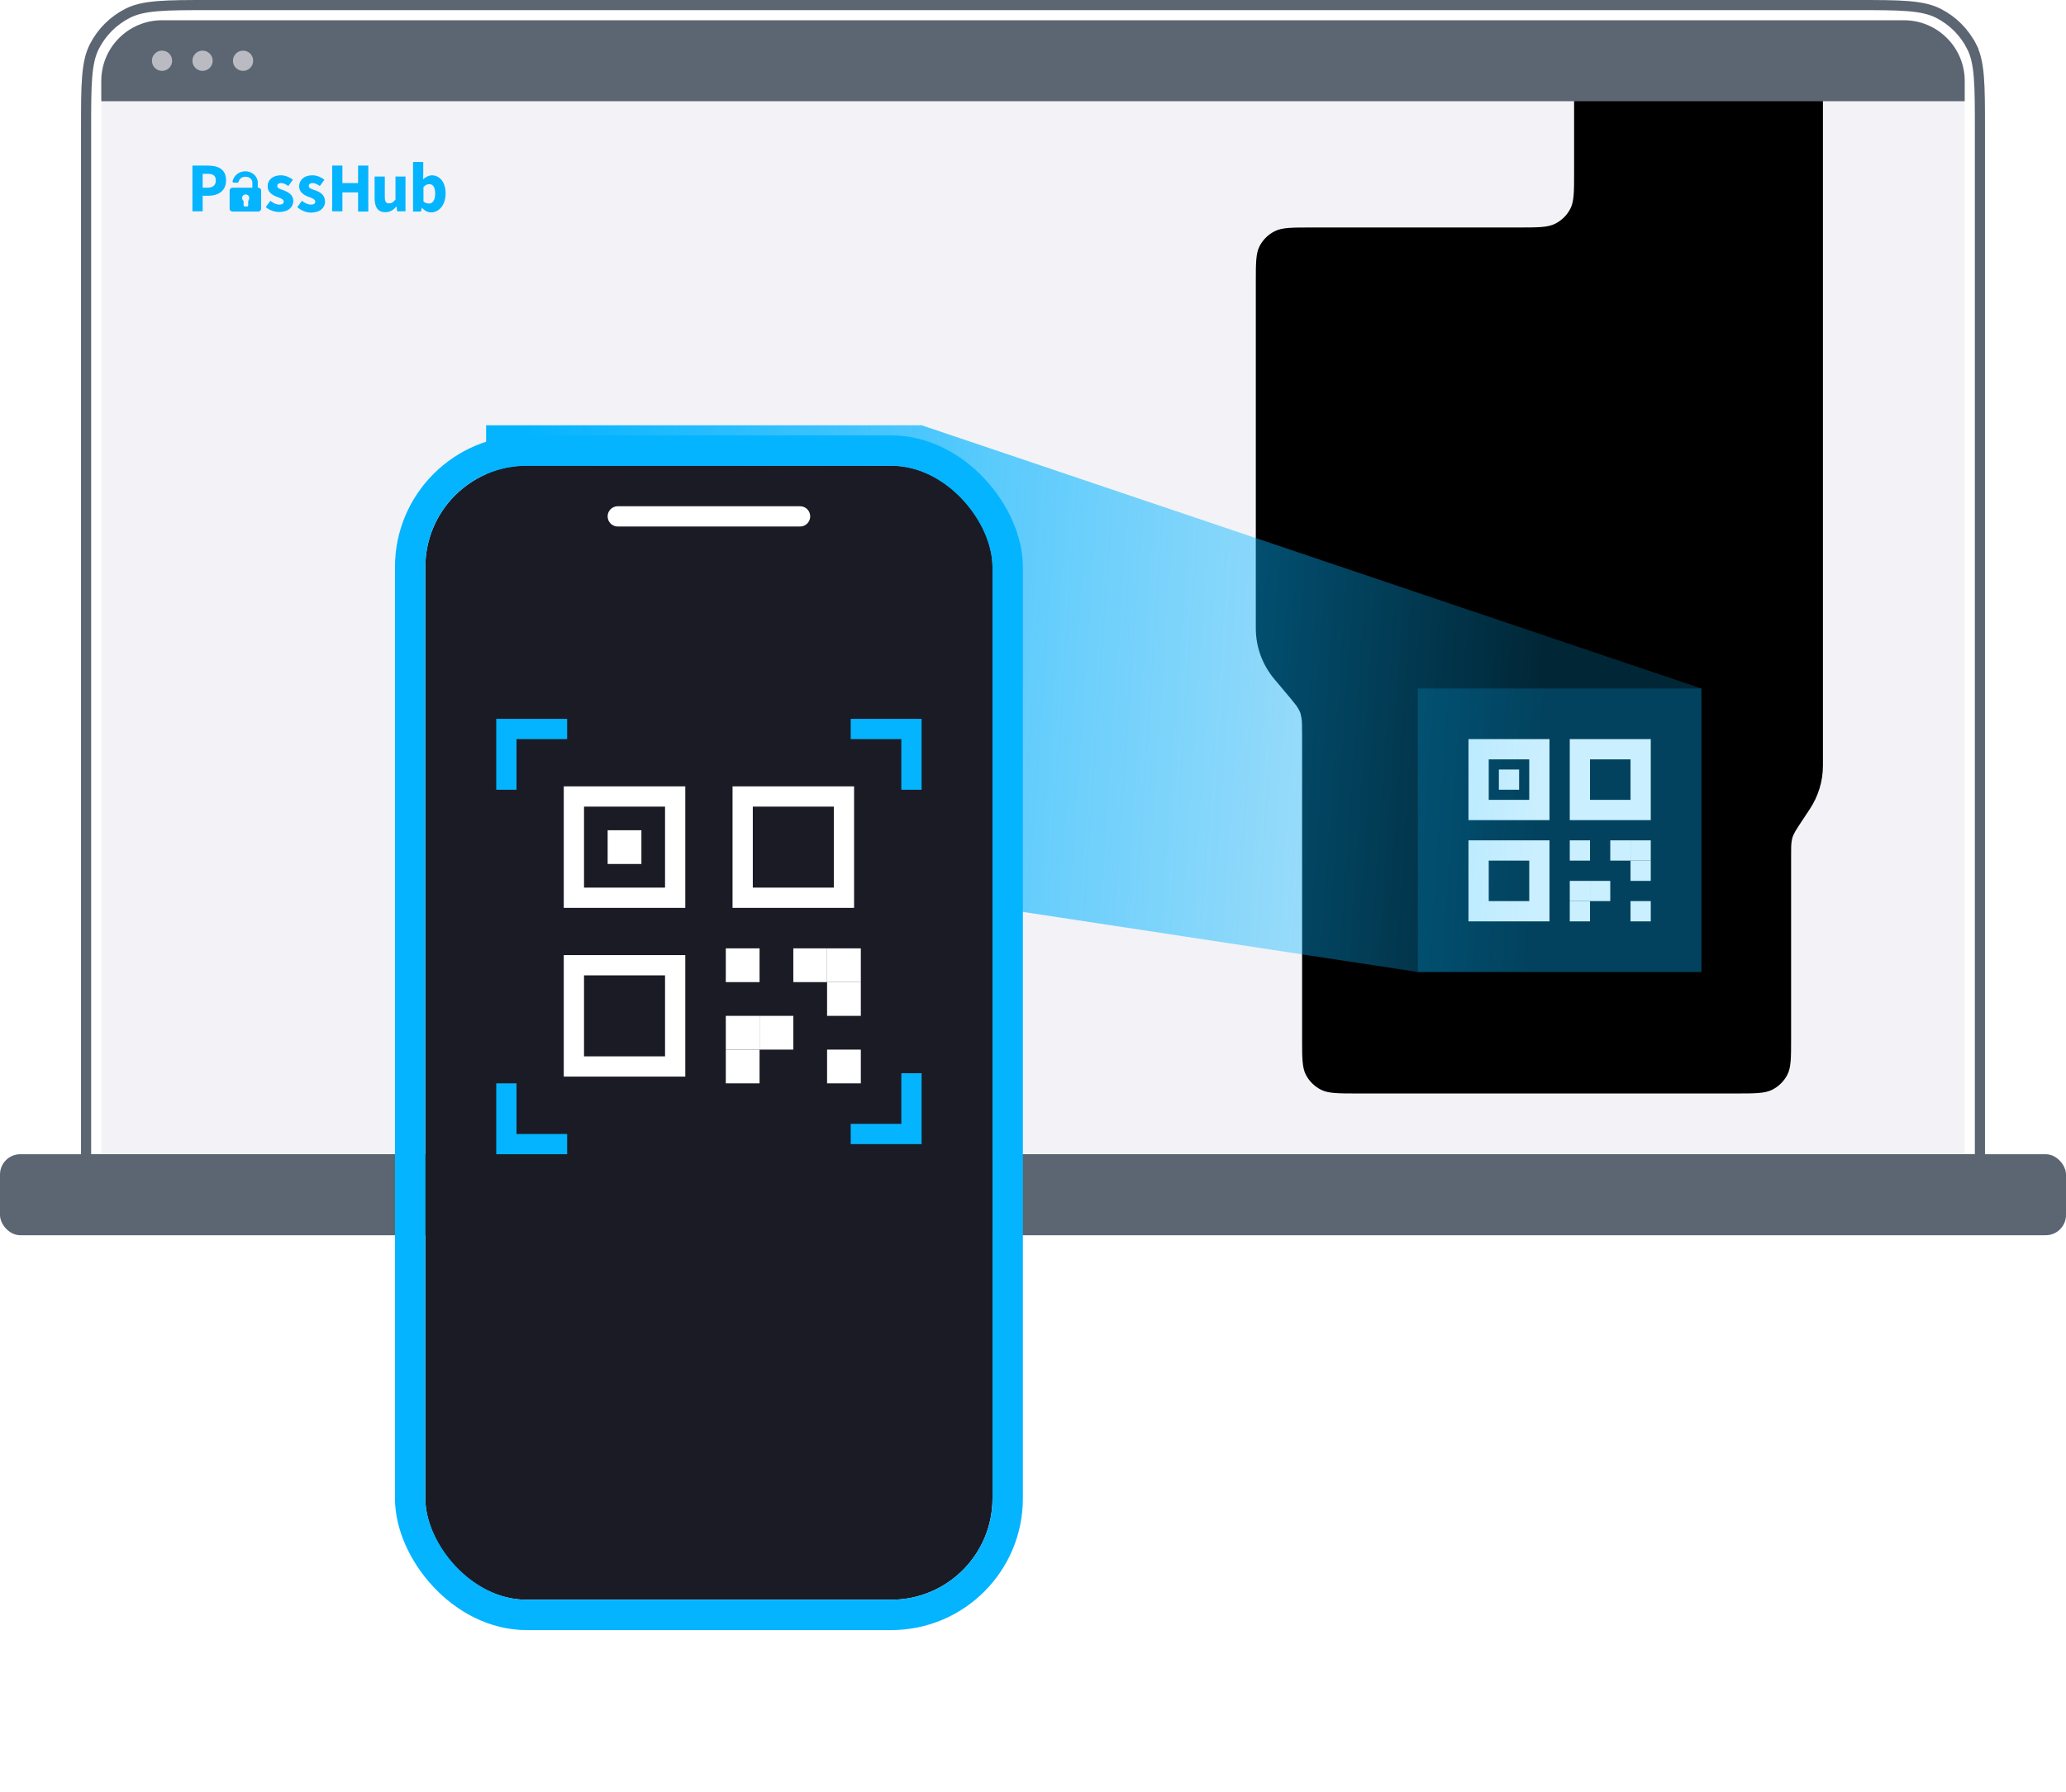 <svg width="204" height="177" viewBox="0 0 204 177" fill="none" xmlns="http://www.w3.org/2000/svg">
<g clip-path="url(#clip0_484_14325)">
<rect x="10" y="10" width="184" height="120" fill="#F3F3F7"/>
<path d="M155.429 9V17.057C155.429 18.951 155.429 19.898 155.055 20.621C154.726 21.257 154.202 21.774 153.557 22.098C152.823 22.467 151.863 22.467 149.943 22.467H129.486C127.566 22.467 126.605 22.467 125.872 22.835C125.227 23.159 124.702 23.676 124.374 24.312C124 25.036 124 25.982 124 27.876V62.049C124 63.97 124.696 65.73 125.853 67.099L125.854 67.099C127.288 68.795 128.006 69.643 128.173 69.956C128.415 70.407 128.39 70.338 128.497 70.837C128.571 71.183 128.571 71.654 128.571 72.597V102.591C128.571 104.484 128.571 105.431 128.945 106.154C129.274 106.79 129.798 107.307 130.443 107.632C131.177 108 132.137 108 134.057 108H134.057H171.371H171.372C173.292 108 174.252 108 174.985 107.632C175.63 107.307 176.155 106.79 176.483 106.154C176.857 105.431 176.857 104.484 176.857 102.591V84.542C176.857 83.779 176.857 83.398 176.909 83.108C176.982 82.699 176.97 82.738 177.136 82.357C177.255 82.086 177.734 81.365 178.694 79.923L178.694 79.922C179.52 78.681 180 77.197 180 75.601V9H155.429Z" fill="black"/>
<path d="M10 8C10 4.686 12.686 2 16 2H188C191.314 2 194 4.686 194 8V10H10V8Z" fill="#5B6672"/>
<rect opacity="0.2" x="140" y="68" width="28" height="28" fill="#05B4FF"/>
<rect x="146" y="84" width="6" height="6" stroke="white" stroke-width="2" stroke-linecap="square"/>
<rect x="146" y="74" width="6" height="6" stroke="white" stroke-width="2" stroke-linecap="square"/>
<rect x="156" y="74" width="6" height="6" stroke="white" stroke-width="2" stroke-linecap="square"/>
<rect x="148" y="76" width="2" height="2" fill="white"/>
<rect x="161" y="83" width="2" height="2" fill="white"/>
<rect x="159" y="83" width="2" height="2" fill="white"/>
<rect x="161" y="85" width="2" height="2" fill="white"/>
<rect x="161" y="89" width="2" height="2" fill="white"/>
<rect x="155" y="83" width="2" height="2" fill="white"/>
<rect x="157" y="87" width="2" height="2" fill="white"/>
<rect x="155" y="87" width="2" height="2" fill="white"/>
<rect x="155" y="89" width="2" height="2" fill="white"/>
<path d="M39.029 17.438H40.04V20.875H39.215L39.153 20.396H39.132C38.843 20.75 38.513 20.958 38.039 20.958C37.296 20.958 36.987 20.438 36.987 19.562V17.438H37.998V19.438C37.998 19.938 38.121 20.083 38.431 20.083C38.699 20.083 38.843 19.958 39.05 19.708V17.417H39.029V17.438ZM31.17 18.812C30.819 18.688 30.489 18.604 30.489 18.375C30.489 18.208 30.613 18.083 30.881 18.083C31.108 18.083 31.356 18.208 31.582 18.375L32.036 17.75C31.747 17.542 31.356 17.312 30.84 17.312C30.056 17.312 29.54 17.75 29.54 18.417C29.54 18.979 30.015 19.271 30.448 19.438C30.799 19.562 31.129 19.667 31.129 19.917C31.129 20.083 31.005 20.208 30.695 20.208C30.407 20.208 30.139 20.083 29.809 19.833L29.355 20.458C29.726 20.792 30.242 21 30.695 21C31.603 21 32.098 20.521 32.098 19.896C32.078 19.229 31.603 18.979 31.17 18.812ZM35.357 18.083H33.81V16.354H32.8V20.875H33.81V19H35.357V20.896H36.368V16.354H35.357V18.083ZM44 19.104C44 20.292 43.319 20.979 42.556 20.979C42.267 20.979 41.937 20.833 41.669 20.521H41.648L41.566 20.896H40.782V16H41.793V17.188L41.772 17.708C42.04 17.479 42.35 17.312 42.68 17.312C43.464 17.354 44 18.021 44 19.104ZM42.969 19.125C42.969 18.5 42.762 18.188 42.391 18.188C42.185 18.188 41.999 18.271 41.813 18.479V19.896C41.978 20.042 42.185 20.104 42.35 20.104C42.68 20.125 42.969 19.812 42.969 19.125ZM28.055 18.812C27.705 18.688 27.375 18.604 27.375 18.375C27.375 18.208 27.498 18.083 27.767 18.083C27.993 18.083 28.241 18.208 28.468 18.375L28.922 17.75C28.633 17.542 28.241 17.312 27.725 17.312C26.941 17.312 26.426 17.75 26.426 18.417C26.426 18.979 26.9 19.271 27.333 19.438C27.684 19.562 28.014 19.667 28.014 19.917C28.014 20.083 27.89 20.208 27.581 20.208C27.292 20.208 27.024 20.083 26.694 19.833L26.24 20.458C26.591 20.75 27.086 20.938 27.56 20.938C28.468 20.938 28.963 20.458 28.963 19.833C28.942 19.229 28.468 18.979 28.055 18.812ZM22.321 17.812C22.321 18.875 21.537 19.333 20.568 19.333H20.011V20.875H19V16.354H20.526C21.517 16.354 22.321 16.688 22.321 17.812ZM21.31 17.812C21.31 17.333 21.021 17.167 20.465 17.167H20.011V18.542H20.506C21.063 18.521 21.31 18.271 21.31 17.812ZM25.786 18.812V20.625C25.786 20.75 25.663 20.896 25.518 20.896H22.94C22.816 20.896 22.672 20.771 22.672 20.625V18.812C22.672 18.688 22.795 18.542 22.94 18.542H24.92V18.042C24.92 17.708 24.631 17.458 24.239 17.458C23.889 17.458 23.62 17.667 23.559 17.958C23.559 18 23.517 18.042 23.435 18.042H23.084C23.022 18.042 22.96 18 22.96 17.917C23.064 17.375 23.579 16.917 24.219 16.917C24.899 16.917 25.456 17.417 25.456 18.042V18.542H25.518C25.683 18.562 25.786 18.667 25.786 18.812ZM24.611 19.562C24.611 19.354 24.466 19.208 24.26 19.208C24.054 19.208 23.909 19.354 23.909 19.562C23.909 19.688 23.971 19.771 24.054 19.854V20.271C24.054 20.333 24.095 20.396 24.177 20.396H24.384C24.445 20.396 24.507 20.354 24.507 20.271V19.854C24.549 19.792 24.611 19.688 24.611 19.562Z" fill="#05B4FF"/>
<circle cx="16" cy="6" r="1" fill="#BABBC2"/>
<circle cx="20" cy="6" r="1" fill="#BABBC2"/>
<circle cx="24" cy="6" r="1" fill="#BABBC2"/>
</g>
<path d="M8.5 12.8C8.5 10.552 8.5 8.895 8.607 7.586C8.714 6.283 8.923 5.368 9.317 4.595C10.037 3.184 11.184 2.037 12.595 1.317C13.368 0.923 14.283 0.714 15.586 0.607C16.895 0.5 18.552 0.5 20.8 0.5H183.2C185.448 0.5 187.105 0.5 188.414 0.607C189.717 0.714 190.632 0.923 191.405 1.317C192.816 2.037 193.964 3.184 194.683 4.595L195.128 4.368L194.683 4.595C195.077 5.368 195.286 6.283 195.393 7.586C195.5 8.895 195.5 10.552 195.5 12.8V114.5H8.5V12.8Z" stroke="#5B6672"/>
<path d="M140 96L48 82V42H91L168 68V96H140Z" fill="url(#paint0_linear_484_14325)"/>
<rect y="114" width="204" height="8" rx="2" fill="#5B6672"/>
<g filter="url(#filter0_d_484_14325)">
<rect x="42" y="38" width="56" height="112" rx="10" fill="#1B1B26"/>
<path d="M61 43H79" stroke="white" stroke-width="2" stroke-linecap="round"/>
<path d="M55 64H50V69" stroke="#05B4FF" stroke-width="2" stroke-linecap="square"/>
<path d="M55 105H50V100" stroke="#05B4FF" stroke-width="2" stroke-linecap="square"/>
<path d="M85 64H90V69" stroke="#05B4FF" stroke-width="2" stroke-linecap="square"/>
<path d="M85 104H90V99" stroke="#05B4FF" stroke-width="2" stroke-linecap="square"/>
<rect x="56.667" y="87.333" width="10" height="10" stroke="white" stroke-width="2" stroke-linecap="square"/>
<rect x="56.667" y="70.667" width="10" height="10" stroke="white" stroke-width="2" stroke-linecap="square"/>
<rect x="73.333" y="70.667" width="10" height="10" stroke="white" stroke-width="2" stroke-linecap="square"/>
<rect x="60" y="74" width="3.333" height="3.333" fill="white"/>
<rect x="81.667" y="85.667" width="3.333" height="3.333" fill="white"/>
<rect x="78.333" y="85.667" width="3.333" height="3.333" fill="white"/>
<rect x="81.667" y="89" width="3.333" height="3.333" fill="white"/>
<rect x="81.667" y="95.667" width="3.333" height="3.333" fill="white"/>
<rect x="71.667" y="85.667" width="3.333" height="3.333" fill="white"/>
<rect x="75" y="92.333" width="3.333" height="3.333" fill="white"/>
<rect x="71.667" y="92.333" width="3.333" height="3.333" fill="white"/>
<rect x="71.667" y="95.667" width="3.333" height="3.333" fill="white"/>
<rect x="40.5" y="36.5" width="59" height="115" rx="11.5" stroke="#05B4FF" stroke-width="3"/>
</g>
<defs>
<filter id="filter0_d_484_14325" x="23" y="27" width="94" height="150" filterUnits="userSpaceOnUse" color-interpolation-filters="sRGB">
<feFlood flood-opacity="0" result="BackgroundImageFix"/>
<feColorMatrix in="SourceAlpha" type="matrix" values="0 0 0 0 0 0 0 0 0 0 0 0 0 0 0 0 0 0 127 0" result="hardAlpha"/>
<feOffset dy="8"/>
<feGaussianBlur stdDeviation="8"/>
<feComposite in2="hardAlpha" operator="out"/>
<feColorMatrix type="matrix" values="0 0 0 0 0 0 0 0 0 0 0 0 0 0 0 0 0 0 0.7 0"/>
<feBlend mode="normal" in2="BackgroundImageFix" result="effect1_dropShadow_484_14325"/>
<feBlend mode="normal" in="SourceGraphic" in2="effect1_dropShadow_484_14325" result="shape"/>
</filter>
<linearGradient id="paint0_linear_484_14325" x1="50" y1="74" x2="152" y2="81" gradientUnits="userSpaceOnUse">
<stop stop-color="#05B4FF"/>
<stop offset="1" stop-color="#05B4FF" stop-opacity="0.21"/>
</linearGradient>
<clipPath id="clip0_484_14325">
<path d="M8 12.8C8 8.32 8 6.079 8.872 4.368C9.639 2.863 10.863 1.639 12.368 0.872C14.079 0 16.32 0 20.8 0H183.2C187.68 0 189.921 0 191.632 0.872C193.137 1.639 194.361 2.863 195.128 4.368C196 6.079 196 8.32 196 12.8V115H8V12.8Z" fill="white"/>
</clipPath>
</defs>
</svg>
